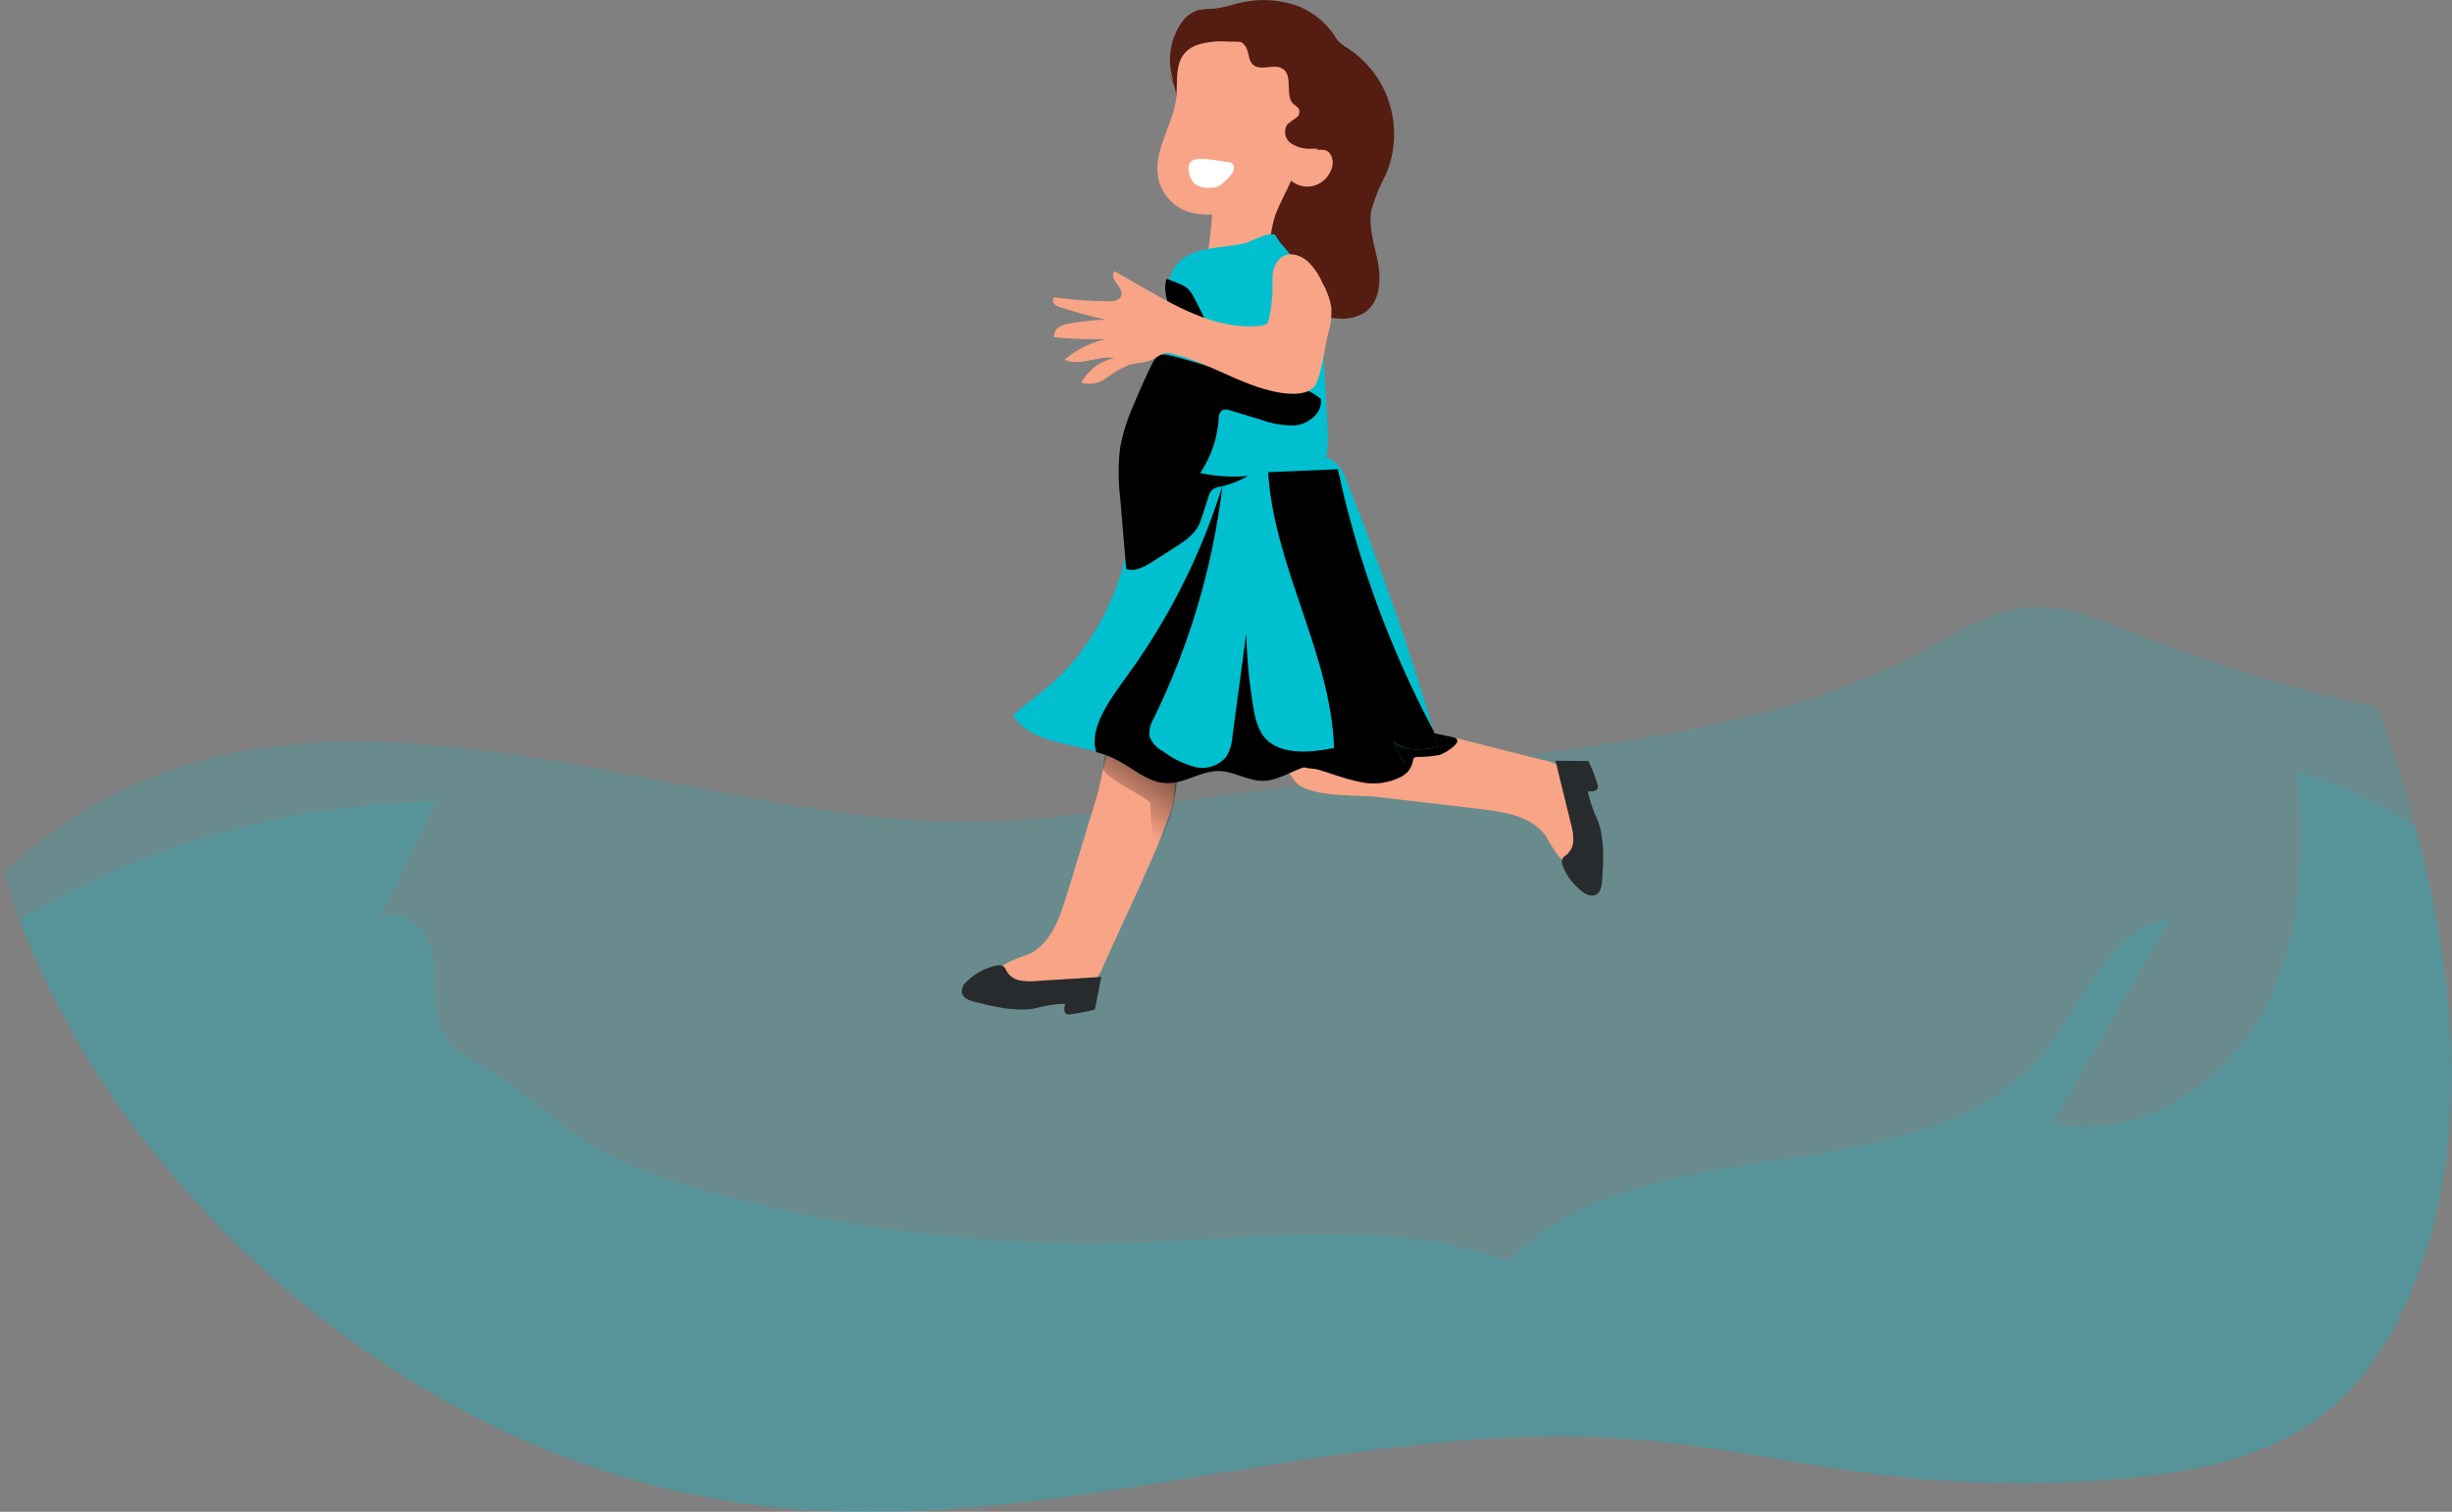 <svg width="347" height="214" viewBox="0 0 347 214" fill="none" xmlns="http://www.w3.org/2000/svg">
<rect x="0" y="0" width="347" height="214" fill="#808080" stroke="none"/>
<path opacity="0.18" d="M342.038 180.812C339.123 188.547 334.642 195.932 327.98 200.83C320.486 206.308 310.953 208.226 301.684 209.157C290.192 210.308 278.608 210.209 267.137 208.861C255.293 207.481 243.624 204.774 231.736 203.788C190.101 200.337 148.64 218.185 107.18 213.08C74.178 209.026 43.905 190.191 22.868 164.454C14.331 154.226 7.538 142.661 2.762 130.225C1.929 128.033 1.195 125.842 0.571 123.585C0.878 123.278 1.184 122.971 1.513 122.676C38.47 88.469 89.364 113.965 131.066 116.222C141.529 116.814 151.993 115.433 162.38 114.031L214.523 107.084C234.245 104.454 254.526 101.671 272.068 92.205C277.185 89.444 282.334 86.047 288.141 85.883C292.623 85.762 296.907 87.581 301.038 89.257C312.551 93.882 324.434 97.529 336.559 100.159C338.017 104.411 339.408 108.673 340.668 112.979C341.063 114.337 341.457 115.707 341.819 117.088C347.461 138.048 349.675 160.597 342.038 180.812Z" fill="#00C0D0"/>
<path d="M150.919 126.85C149.933 130.06 148.651 133.621 145.616 135.057C144.488 135.422 143.389 135.873 142.329 136.404C141.343 137.062 140.686 138.464 141.387 139.417C141.902 139.964 142.609 140.29 143.359 140.327C145.62 140.712 147.914 140.873 150.207 140.809C151.38 140.856 152.545 140.603 153.593 140.075C154.838 139.151 155.774 137.871 156.277 136.404L160.013 128.253C162.062 123.793 164.111 119.334 165.722 114.699C166.916 111.281 167.146 97.168 159.444 101.551C156.814 103.041 156.069 109.977 155.236 112.672L150.919 126.85Z" fill="#F8A486"/>
<path d="M162.785 113.647C162.819 115.649 163.036 117.645 163.432 119.608C163.732 119.462 163.998 119.255 164.213 119C164.428 118.746 164.587 118.449 164.681 118.128C165.872 115.308 166.533 112.292 166.631 109.232C166.66 109.029 166.625 108.822 166.533 108.64C166.424 108.484 166.277 108.36 166.105 108.278C164.167 107.126 162.15 106.111 160.068 105.243C159.071 104.827 157.745 104.52 157.055 105.342C156.817 105.665 156.659 106.041 156.595 106.438C156.27 107.18 156.105 107.983 156.113 108.793C156.299 109.527 157.307 110.075 157.866 110.503C158.425 110.93 162.785 113.351 162.785 113.647Z" fill="url(#paint0_linear_0_1)"/>
<path d="M155.861 138.289L146.679 138.859C145.891 138.949 145.093 138.923 144.312 138.782C143.923 138.706 143.554 138.547 143.231 138.316C142.908 138.086 142.638 137.789 142.439 137.445C142.364 137.243 142.256 137.054 142.121 136.886C141.955 136.759 141.76 136.675 141.553 136.642C141.346 136.61 141.135 136.63 140.938 136.7C139.397 137.025 137.982 137.785 136.862 138.892C136.619 139.077 136.425 139.319 136.296 139.595C136.166 139.872 136.105 140.175 136.117 140.48C136.248 141.291 137.212 141.642 138.001 141.839C140.74 142.529 143.589 143.208 146.372 142.759C147.801 142.358 149.272 142.13 150.755 142.08C150.58 142.606 150.481 143.34 150.996 143.57C151.186 143.622 151.387 143.622 151.577 143.57C152.707 143.419 153.827 143.196 154.929 142.902C155.061 142.54 155.817 138.289 155.861 138.289Z" fill="#282B2D"/>
<path d="M209.735 114.546C213.022 114.951 216.802 115.587 218.741 118.315C219.301 119.351 219.938 120.344 220.648 121.284C221.459 122.128 222.96 122.522 223.771 121.678C224.22 121.071 224.42 120.314 224.329 119.564C224.305 117.274 224.059 114.991 223.595 112.749C223.431 111.584 222.975 110.479 222.27 109.538C221.135 108.484 219.712 107.79 218.183 107.544L209.494 105.353C204.75 104.126 199.994 102.899 195.152 102.132C191.58 101.562 177.621 103.819 183.296 110.634C185.225 112.957 192.182 112.475 194.976 112.825L209.735 114.546Z" fill="#F8A486"/>
<path d="M186.485 108.925C188.457 109.495 190.374 110.283 192.39 110.667C194.407 111.151 196.53 110.883 198.362 109.911C198.712 109.712 199.027 109.456 199.293 109.155C199.644 108.73 199.875 108.22 199.962 107.676C199.97 107.545 200.016 107.42 200.093 107.314C200.201 107.214 200.341 107.156 200.488 107.15C201.59 107.161 202.692 107.062 203.775 106.854C204.503 106.567 205.172 106.148 205.747 105.616C206.043 105.375 206.371 105.002 206.185 104.663C206.114 104.571 206.025 104.495 205.923 104.441C205.821 104.386 205.709 104.353 205.593 104.345L199.644 103.052C197.22 102.341 194.675 102.147 192.171 102.482C191.127 102.733 190.108 103.078 189.125 103.512L186.036 104.794C185.486 104.983 184.982 105.285 184.556 105.682C184.267 106.017 184.062 106.417 183.96 106.848C183.857 107.279 183.858 107.728 183.965 108.158C184.326 108.87 185.784 108.728 186.485 108.925Z" fill="url(#paint1_linear_0_1)"/>
<path d="M166.083 11.497C165.637 10.216 165.478 8.851 165.618 7.501C165.758 6.151 166.194 4.848 166.894 3.685C167.461 2.633 168.398 1.829 169.524 1.428C170.317 1.293 171.119 1.223 171.923 1.22C172.957 1.073 173.976 0.839 174.969 0.519C177.48 -0.163 180.128 -0.163 182.639 0.519C185.133 1.206 187.301 2.76 188.753 4.901C188.932 5.214 189.137 5.511 189.366 5.789C189.758 6.179 190.2 6.514 190.681 6.786C193.539 8.647 195.652 11.452 196.653 14.712C197.654 17.972 197.48 21.479 196.16 24.624C195.281 26.249 194.579 27.965 194.067 29.74C193.607 32.239 194.56 34.748 195.02 37.246C195.48 39.744 195.261 42.724 193.179 44.214C192.058 44.904 190.743 45.211 189.432 45.091C185.816 44.959 182.124 42.899 180.886 39.47C180.79 39.144 180.662 38.828 180.502 38.528C179.856 37.432 178.443 37.279 177.215 37.027C176.413 36.912 175.644 36.63 174.957 36.2C174.27 35.769 173.681 35.2 173.227 34.529C172.911 33.913 172.697 33.251 172.592 32.567C172.121 30.256 171.89 27.902 171.901 25.544C171.965 24.706 171.895 23.862 171.693 23.046C171.151 21.769 170.31 20.641 169.239 19.759C168.207 18.82 167.415 17.648 166.927 16.34C166.695 15.326 166.531 14.297 166.434 13.261C166.228 12.097 165.804 10.982 165.185 9.974" fill="#551D11"/>
<path d="M171.058 34.967C170.937 36.062 170.882 37.41 171.737 38.144C172.44 38.611 173.288 38.809 174.126 38.703H176.492C177.028 38.745 177.566 38.654 178.059 38.44C178.512 38.083 178.885 37.636 179.155 37.126C179.425 36.617 179.585 36.057 179.626 35.482C179.691 33.757 179.982 32.047 180.491 30.398C181.193 28.579 182.168 26.892 182.935 25.095C181.721 24.98 180.501 25.241 179.44 25.84C178.344 26.377 177.347 27.056 176.229 27.505C175.112 27.954 173.457 27.834 172.34 28.349C171.222 28.864 171.562 29.992 171.496 30.989C171.408 32.304 171.2 33.641 171.058 34.967Z" fill="#F8A486"/>
<path d="M166.292 14.883C165.525 18.356 163.224 21.687 163.903 25.182C164.13 26.272 164.634 27.285 165.367 28.122C166.101 28.959 167.038 29.592 168.088 29.959C169.929 30.573 171.934 30.31 173.874 30.343C175.099 30.461 176.335 30.402 177.544 30.168C179.812 29.543 181.291 27.428 182.573 25.456C182.999 25.853 183.514 26.14 184.076 26.293C184.637 26.445 185.227 26.459 185.795 26.333C186.362 26.194 186.889 25.922 187.332 25.542C187.776 25.161 188.124 24.681 188.347 24.142C188.514 23.8 188.601 23.425 188.601 23.046C188.601 22.666 188.514 22.291 188.347 21.95C188.17 21.624 187.877 21.376 187.527 21.255C187.176 21.133 186.793 21.147 186.452 21.293C187.126 19.584 187.497 17.771 187.548 15.935C187.595 14.993 187.511 14.049 187.296 13.13C186.878 11.812 186.168 10.606 185.22 9.601C184.271 8.595 183.108 7.817 181.817 7.323C179.248 6.339 176.515 5.852 173.764 5.888C172.286 5.767 170.798 5.931 169.381 6.37C165.536 7.882 167.004 11.673 166.292 14.883Z" fill="#F8A486"/>
<path d="M176.481 7.005C176.755 7.728 176.733 8.616 177.303 9.142C178.399 10.161 180.338 8.912 181.554 9.755C183.077 10.785 181.719 13.656 183.143 14.817C183.397 14.968 183.623 15.161 183.811 15.387C183.909 15.629 183.917 15.897 183.835 16.144C183.752 16.39 183.585 16.6 183.362 16.735C182.913 17.003 182.498 17.323 182.124 17.688C181.877 18.11 181.796 18.609 181.897 19.087C181.998 19.565 182.275 19.989 182.672 20.274C183.491 20.818 184.461 21.09 185.444 21.052C186.424 21.018 187.403 21.136 188.347 21.402C188.95 21.61 189.684 21.961 190.144 21.523C190.296 21.362 190.405 21.166 190.462 20.953C190.972 19.353 191.151 17.667 190.987 15.995C190.823 14.325 190.32 12.704 189.509 11.235C187.841 8.288 185.151 6.054 181.949 4.956C179.341 4.058 174.904 3.105 172.307 3.861C172.756 5.701 175.703 4.945 176.481 7.005Z" fill="#551D11"/>
<path d="M166.138 37.969C165.392 39.355 165.015 40.909 165.042 42.483C164.648 48.619 164.44 54.777 164.407 60.923C164.407 63.597 164.549 66.588 166.511 68.418C168.067 69.864 170.356 70.149 172.471 70.237C174.953 70.344 177.44 70.271 179.911 70.017C182.288 69.765 184.852 69.25 186.386 67.432C188.063 65.448 187.997 62.589 187.854 60.003C187.65 56.175 187.434 52.348 187.208 48.52C187.033 45.452 186.814 42.253 185.214 39.634C184.011 37.799 182.678 36.053 181.226 34.408C180.13 33.06 180.941 33.082 179.231 33.236C178.311 33.543 177.41 33.909 176.536 34.331C173.172 35.306 168.319 34.594 166.138 37.969Z" fill="#00C0D0"/>
<path d="M168.899 42.001C168.693 41.564 168.411 41.167 168.067 40.829C167.738 40.562 167.368 40.351 166.971 40.204C166.346 39.941 165.7 39.689 165.053 39.47C164.845 40.312 164.845 41.192 165.053 42.034C165.262 43.13 165.525 44.28 165.82 45.376C166.001 46.353 166.453 47.261 167.124 47.994C167.561 48.354 168.058 48.632 168.592 48.816C169.351 49.11 170.136 49.33 170.937 49.474C171.084 49.518 171.24 49.518 171.386 49.474C171.682 49.309 171.792 48.444 171.759 48.137C171.571 47.414 171.276 46.723 170.882 46.088C170.302 44.685 169.622 43.327 168.899 42.001Z" fill="url(#paint2_linear_0_1)"/>
<path d="M170.598 66.785C167.157 66.029 163.728 68.484 161.953 71.519C160.178 74.553 159.597 78.093 158.534 81.467C157.096 86.035 154.76 90.271 151.664 93.925C149.166 96.861 146.274 98.713 143.37 101.244C146.23 105.769 153.001 105.002 157.8 107.369C160.265 108.574 162.457 110.733 165.196 110.776C167.716 110.776 169.995 109.012 172.515 109.067C174.641 109.067 176.58 110.481 178.706 110.448C181.631 110.448 184.184 107.774 187.076 108.256C188.123 108.544 189.137 108.94 190.101 109.44C191.529 109.986 193.075 110.149 194.586 109.912C196.097 109.676 197.519 109.048 198.713 108.092L196.291 103.173C196.43 103.888 196.787 104.542 197.313 105.046C197.838 105.551 198.507 105.88 199.228 105.988C200.671 106.182 202.139 106.066 203.534 105.649C199.808 92.895 195.477 80.346 190.539 68.001C190.232 66.996 189.661 66.091 188.884 65.383C187.657 64.462 185.959 64.649 184.436 64.868C179.757 65.58 175.254 67.771 170.598 66.785Z" fill="#00C0D0"/>
<path d="M203.566 105.649C202.171 106.066 200.704 106.182 199.26 105.988C198.467 105.837 197.736 105.456 197.157 104.893L198.756 108.18C197.56 109.142 196.131 109.773 194.614 110.009C193.097 110.246 191.544 110.08 190.111 109.527C189.15 109.023 188.136 108.626 187.087 108.344C184.206 107.851 181.609 110.535 178.706 110.535C176.58 110.535 174.641 109.188 172.515 109.144C169.995 109.089 167.727 110.897 165.207 110.853C162.457 110.853 160.276 108.662 157.811 107.446C156.956 107.034 156.065 106.704 155.149 106.46C150.766 105.189 145.737 105.057 143.37 101.321C146.285 98.79 149.177 96.938 151.664 94.002C154.761 90.35 157.1 86.119 158.545 81.555C159.641 78.191 160.178 74.641 161.953 71.606C163.728 68.571 167.168 66.128 170.598 66.862C175.254 67.881 179.757 65.657 184.48 64.955C185.992 64.725 187.701 64.539 188.928 65.459C189.704 66.171 190.272 67.08 190.572 68.089C195.232 79.718 199.348 91.544 202.92 103.567C203.095 104.202 203.358 104.926 203.566 105.649Z" fill="url(#paint3_linear_0_1)"/>
<path d="M186.934 56.475C187.002 57.118 186.855 57.765 186.518 58.316C186.101 58.913 185.545 59.4 184.898 59.734C184.251 60.068 183.532 60.239 182.803 60.233C181.349 60.206 179.909 59.939 178.541 59.444L174.093 58.096C173.908 58.01 173.706 57.964 173.501 57.964C173.297 57.964 173.095 58.01 172.909 58.096C172.751 58.25 172.63 58.437 172.554 58.644C172.478 58.85 172.45 59.072 172.471 59.291C172.287 62.035 171.38 64.681 169.842 66.96C172.058 67.433 174.333 67.573 176.591 67.377C175.395 68.082 174.092 68.589 172.734 68.878C172.268 68.925 171.826 69.108 171.463 69.404C171.26 69.654 171.114 69.946 171.036 70.258L169.94 73.622C169.381 75.375 167.935 76.427 166.379 77.413L163.015 79.55C161.92 80.251 160.605 80.974 159.378 80.547L158.523 70.423C158.238 68.068 158.238 65.688 158.523 63.334C158.885 61.408 159.466 59.529 160.254 57.735C161.065 55.733 161.942 53.761 162.884 51.818C163.202 51.161 163.596 50.438 164.297 50.24C164.728 50.156 165.173 50.183 165.59 50.317C171.069 51.61 176.284 53.955 181.861 54.426C183.719 54.586 185.486 55.299 186.934 56.475V56.475Z" fill="url(#paint4_linear_0_1)"/>
<path d="M168.91 25.884C169.223 26.151 169.588 26.351 169.983 26.47C170.377 26.588 170.791 26.624 171.2 26.574C171.487 26.591 171.774 26.569 172.055 26.508C172.371 26.402 172.664 26.239 172.92 26.026C173.369 25.687 173.774 25.293 174.126 24.854C174.36 24.596 174.526 24.283 174.608 23.944C174.649 23.776 174.636 23.598 174.571 23.437C174.506 23.276 174.393 23.139 174.246 23.046C174.091 22.977 173.923 22.94 173.753 22.936C172.548 22.827 169.885 22.147 168.79 22.695C167.694 23.243 168.329 25.204 168.91 25.884Z" fill="#FEFFFF"/>
<path d="M159.696 50.021C161.438 50.021 162.851 48.609 162.851 46.866C162.851 45.123 161.438 43.71 159.696 43.71C157.953 43.71 156.54 45.123 156.54 46.866C156.54 48.609 157.953 50.021 159.696 50.021Z" fill="white"/>
<path d="M180.081 39.521C180.081 39.937 180.081 40.364 180.081 40.803C180.058 42.276 179.889 43.745 179.577 45.185C179.551 45.373 179.484 45.553 179.38 45.711C179.137 45.959 178.807 46.101 178.46 46.106C172.598 46.774 167.021 43.728 161.915 40.792L157.708 38.37C157.28 38.874 157.642 39.641 158.036 40.156C158.431 40.671 158.913 41.328 158.65 41.931C158.387 42.534 157.554 42.643 156.919 42.643C154.334 42.633 151.753 42.446 149.194 42.084C149.07 42.21 149 42.379 149 42.556C149 42.732 149.07 42.902 149.194 43.027C149.452 43.27 149.769 43.441 150.115 43.52C152.211 44.192 154.326 44.765 156.459 45.24C154.784 45.315 153.115 45.494 151.462 45.777C150.898 45.838 150.353 46.018 149.863 46.303C149.622 46.453 149.43 46.669 149.309 46.925C149.188 47.182 149.145 47.468 149.183 47.749C151.602 47.968 154.031 48.056 156.459 48.012C154.312 48.498 152.315 49.499 150.641 50.927C152.832 51.891 155.363 50.313 157.719 50.675C156.729 50.883 155.796 51.303 154.985 51.906C154.173 52.51 153.502 53.282 153.018 54.17C153.613 54.347 154.242 54.382 154.853 54.272C155.464 54.162 156.04 53.909 156.535 53.534C157.519 52.781 158.594 52.155 159.735 51.672C160.83 51.31 162.123 51.42 163.153 50.861C163.627 50.507 164.147 50.219 164.698 50.006C165.146 49.941 165.602 49.974 166.035 50.105C171.075 51.343 175.534 54.488 180.629 55.496C182.36 55.846 185.516 56.131 186.327 54.181C187.138 52.23 187.422 49.338 187.97 47.136C188.32 46.001 188.472 44.815 188.419 43.629C188.223 42.397 187.807 41.209 187.192 40.123C186.734 39.044 186.088 38.053 185.286 37.198C183.774 35.773 181.604 35.346 180.509 37.45C180.193 38.093 180.046 38.805 180.081 39.521Z" fill="#F8A486"/>
<path d="M220.122 107.665L222.313 116.606C222.54 117.366 222.655 118.156 222.653 118.95C222.648 119.346 222.557 119.736 222.387 120.094C222.217 120.451 221.971 120.768 221.667 121.021C221.481 121.133 221.315 121.273 221.174 121.437C221.077 121.623 221.026 121.83 221.026 122.04C221.026 122.25 221.077 122.457 221.174 122.643C221.76 124.097 222.748 125.355 224.023 126.269C224.249 126.475 224.521 126.623 224.817 126.701C225.113 126.779 225.423 126.785 225.721 126.719C226.499 126.445 226.674 125.448 226.729 124.626C226.915 121.799 227.091 118.885 226.148 116.222C225.499 114.879 225.013 113.463 224.702 112.004C225.25 112.091 225.995 112.004 226.126 111.511C226.154 111.314 226.127 111.113 226.05 110.93C225.71 109.839 225.292 108.773 224.801 107.741C224.439 107.698 220.133 107.709 220.122 107.665Z" fill="#282B2D"/>
<path d="M203.566 105.649C202.171 106.066 200.704 106.182 199.26 105.988C198.467 105.837 197.736 105.456 197.157 104.893L198.756 108.18C197.56 109.142 196.131 109.773 194.614 110.009C193.097 110.246 191.544 110.08 190.112 109.527C189.15 109.023 188.136 108.626 187.087 108.344C184.206 107.851 181.609 110.535 178.706 110.535C176.58 110.535 174.641 109.188 172.515 109.144C169.995 109.089 167.727 110.897 165.207 110.853C162.457 110.853 160.276 108.662 157.811 107.446C156.956 107.034 156.065 106.704 155.149 106.46C154.053 103.173 156.934 99.173 159.63 95.503C165.523 87.372 170.043 78.329 173.008 68.736C171.632 80.202 168.336 91.355 163.257 101.726C162.8 102.456 162.589 103.312 162.654 104.17C162.996 105.125 163.695 105.91 164.604 106.361C165.935 107.372 167.45 108.116 169.064 108.552C169.873 108.764 170.727 108.739 171.523 108.48C172.319 108.222 173.024 107.741 173.556 107.095C174.071 106.206 174.367 105.207 174.421 104.181C175.064 99.323 175.714 94.466 176.372 89.608C176.446 93.316 176.813 97.013 177.467 100.663C177.623 101.79 177.995 102.877 178.563 103.863C180.568 106.975 185.137 106.613 188.797 105.879C188.315 92.457 180.294 80.24 179.462 66.84L189.323 66.424C192.127 79.377 196.71 91.88 202.942 103.578C203.095 104.202 203.358 104.926 203.566 105.649Z" fill="url(#paint5_linear_0_1)"/>
<path d="M151.27 142.617L143.852 143.965C142.362 144.063 136.643 146.671 138.122 146.912C151.927 149.169 172.088 141.653 185.236 147.131L182.036 150.002C203.413 152.456 225.381 154.866 246.155 149.289C247.251 147.799 245.87 145.718 244.304 144.731C242.737 143.745 240.786 143.055 240.041 141.357C238.727 138.333 242.331 134.355 239.132 131.912C238.514 131.477 237.796 131.206 237.045 131.123C236.294 131.041 235.534 131.15 234.837 131.441C221.108 136.645 206.108 135.506 191.514 135.166C177.676 134.838 163.103 135.484 151.237 142.617" fill="url(#paint6_linear_0_1)"/>
<path opacity="0.18" d="M342.038 180.812C339.123 188.548 334.642 195.932 327.98 200.83C320.486 206.308 310.953 208.226 301.684 209.157C290.192 210.308 278.608 210.209 267.137 208.861C255.293 207.481 243.624 204.774 231.736 203.788C190.101 200.337 148.64 218.185 107.18 213.08C74.178 209.026 43.905 190.191 22.868 164.454C14.331 154.226 7.538 142.661 2.762 130.225C20.603 119.533 40.956 113.753 61.753 113.472L53.733 129.973C56.965 127.705 61.03 132.076 61.403 135.999C61.775 139.921 60.91 144.381 63.386 147.471C64.76 148.889 66.392 150.031 68.196 150.834C73.915 154.121 78.506 159.019 84.127 162.427C88.818 165.063 93.841 167.06 99.061 168.365C119.327 174.088 140.36 176.623 161.405 175.881C178.859 175.257 196.97 172.474 213.34 178.544C234.048 157.726 273.175 171.006 290.541 147.306C295.417 140.656 298.879 131.046 307.075 130.137L290.431 158.986C301.991 161.572 314.109 154.154 319.938 143.833C325.767 133.512 326.381 121.043 325.11 109.264C331.05 110.96 336.68 113.598 341.786 117.077C347.461 138.048 349.675 160.597 342.038 180.812Z" fill="#00C0D0"/>
<defs>
<linearGradient id="paint0_linear_0_1" x1="166.434" y1="103.468" x2="158.436" y2="115.455" gradientUnits="userSpaceOnUse">
<stop offset="0.01"/>
<stop offset="0.13" stop-opacity="0.69"/>
<stop offset="1" stop-opacity="0"/>
</linearGradient>
<linearGradient id="paint1_linear_0_1" x1="5490.48" y1="1684.02" x2="5501.2" y2="1788.38" gradientUnits="userSpaceOnUse">
<stop offset="0.01"/>
<stop offset="0.13" stop-opacity="0.69"/>
<stop offset="1" stop-opacity="0"/>
</linearGradient>
<linearGradient id="paint2_linear_0_1" x1="1614.95" y1="1371.83" x2="1658.08" y2="1371.83" gradientUnits="userSpaceOnUse">
<stop offset="0.01"/>
<stop offset="0.13" stop-opacity="0.69"/>
<stop offset="1" stop-opacity="0"/>
</linearGradient>
<linearGradient id="paint3_linear_0_1" x1="15437.5" y1="8172.33" x2="10232.6" y2="7406.22" gradientUnits="userSpaceOnUse">
<stop offset="0.01"/>
<stop offset="0.13" stop-opacity="0.69"/>
<stop offset="1" stop-opacity="0"/>
</linearGradient>
<linearGradient id="paint4_linear_0_1" x1="6033.35" y1="4678.63" x2="6782.02" y2="4678.63" gradientUnits="userSpaceOnUse">
<stop offset="0.01"/>
<stop offset="0.13" stop-opacity="0.69"/>
<stop offset="1" stop-opacity="0"/>
</linearGradient>
<linearGradient id="paint5_linear_0_1" x1="10575.2" y1="5328.32" x2="11054.3" y2="8976.78" gradientUnits="userSpaceOnUse">
<stop offset="0.01"/>
<stop offset="0.13" stop-opacity="0.69"/>
<stop offset="1" stop-opacity="0"/>
</linearGradient>
<linearGradient id="paint6_linear_0_1" x1="17544.5" y1="7974.04" x2="18056.7" y2="3345.51" gradientUnits="userSpaceOnUse">
<stop offset="0.01"/>
<stop offset="0.13" stop-opacity="0.69"/>
<stop offset="1" stop-opacity="0"/>
</linearGradient>
</defs>
</svg>

